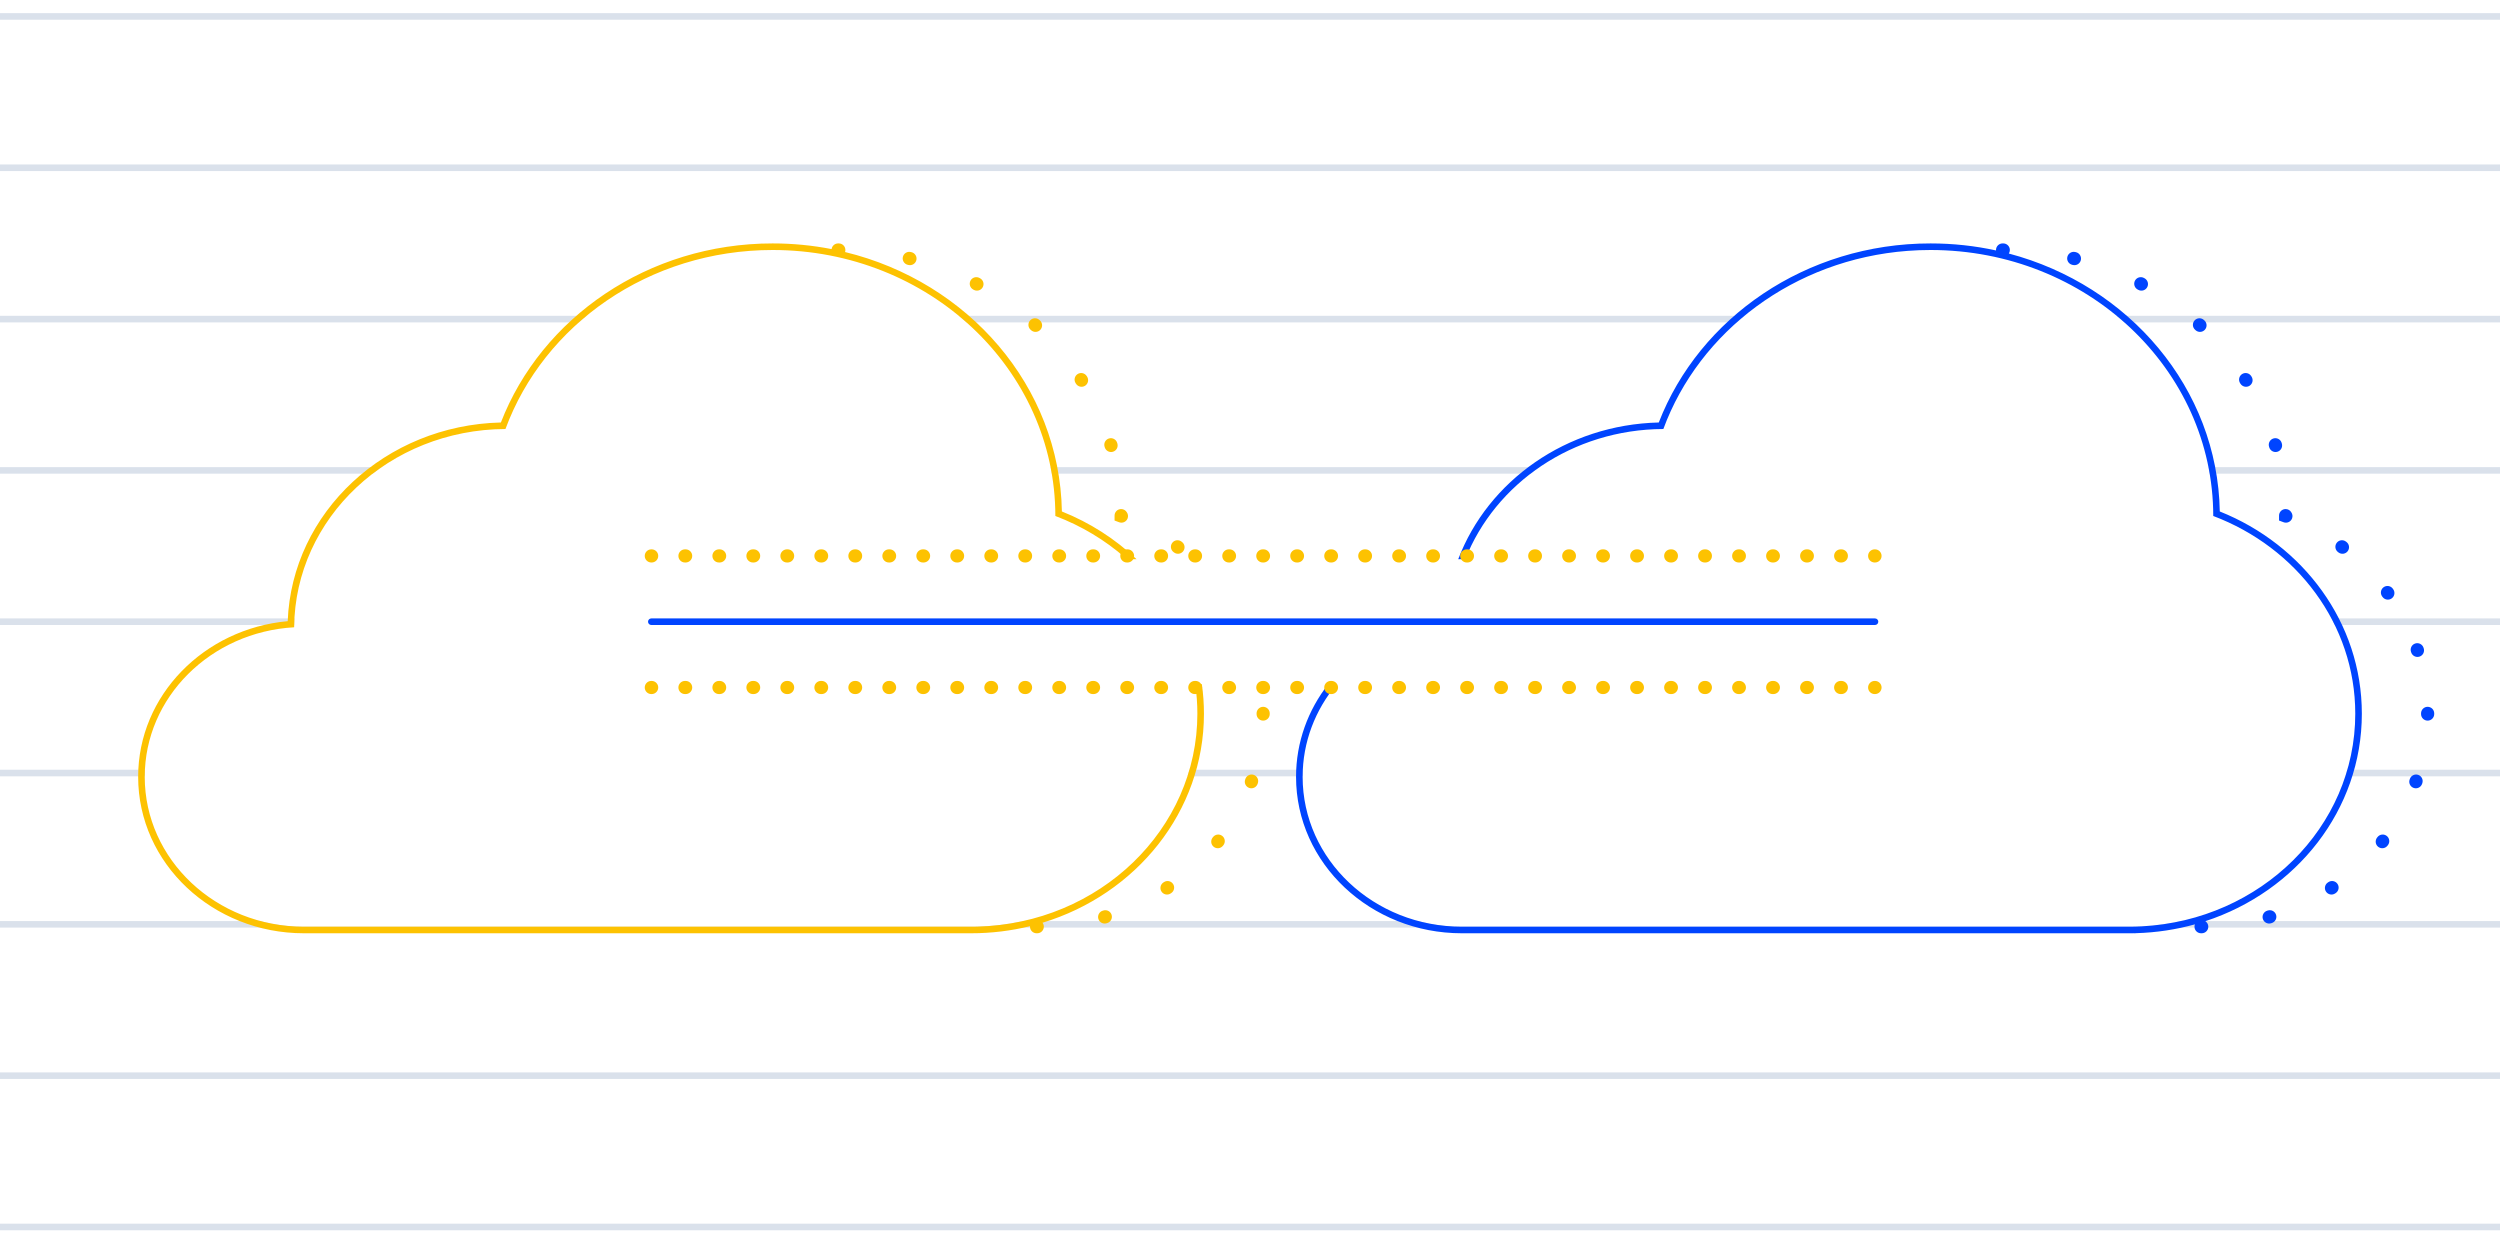 <svg width="380" height="190" viewBox="0 0 380 190" fill="none" xmlns="http://www.w3.org/2000/svg">
<g clip-path="url(#clip0)">
<path fill-rule="evenodd" clip-rule="evenodd" d="M0 3H391V2H0V3ZM0 26H391V25H0V26ZM322.901 49H391V48H321.731C322.127 48.327 322.517 48.66 322.901 49ZM263.988 49C264.371 48.66 264.761 48.327 265.158 48H145.731C146.127 48.327 146.517 48.66 146.901 49H263.988ZM159.687 71H234.025C233.555 71.322 233.094 71.655 232.643 72H159.871C159.814 71.665 159.752 71.332 159.687 71ZM87.988 49C88.371 48.66 88.761 48.327 89.158 48H0V49H87.988ZM58.025 71C57.555 71.322 57.094 71.655 56.643 72H0V71H58.025ZM44.751 94H0V95H44.714C44.721 94.665 44.733 94.332 44.751 94ZM180.798 117H198.027C198.01 117.332 198.001 117.665 198 118H180.49C180.598 117.669 180.701 117.336 180.798 117ZM22.027 117H0V118H22C22.001 117.665 22.01 117.332 22.027 117ZM39.597 140H0V141H391V140H331.505C328.97 140.561 326.327 140.857 323.61 140.857H222.195C219.908 140.857 217.695 140.558 215.597 140H155.505C152.97 140.561 150.327 140.857 147.61 140.857H46.195C43.908 140.857 41.694 140.558 39.597 140ZM356.49 118H391V117H356.798C356.701 117.336 356.598 117.669 356.49 118ZM354.884 95C354.72 94.663 354.55 94.33 354.374 94H391V95H354.884ZM335.871 72H391V71H335.687C335.752 71.332 335.814 71.665 335.871 72ZM0 164H391V163H0V164ZM0 187H391V186H0V187Z" fill="#DAE1EB"/>
<path fill-rule="evenodd" clip-rule="evenodd" d="M201.89 104C198.819 107.935 197 112.8 197 118.081C197 131.268 208.338 141.857 222.195 141.857H233.245H243.286H243.387H253.428H253.528H263.569H263.67H273.711H273.811H283.852H283.953H293.994H294.094H304.136H304.236H314.277H314.377H323.61C323.843 141.857 324.074 141.855 324.306 141.851C324.343 141.855 324.38 141.857 324.419 141.857H324.519C324.579 141.857 324.638 141.852 324.695 141.842C327.786 141.754 330.779 141.291 333.626 140.501C333.583 140.611 333.56 140.732 333.56 140.857C333.56 141.409 334.008 141.857 334.56 141.857L334.664 141.857C335.216 141.856 335.663 141.408 335.663 140.856C335.662 140.507 335.483 140.2 335.211 140.021C349.033 135.499 359 123.12 359 108.484C359 94.638 350.069 82.802 337.408 77.743C337.076 59.011 323.587 43.362 305.343 38.537C305.441 38.382 305.499 38.198 305.499 38.001C305.499 37.449 305.052 37.001 304.5 37L304.444 37L304.392 37C303.839 37.001 303.392 37.449 303.393 38.001C303.393 38.023 303.393 38.045 303.395 38.067C300.196 37.369 296.865 37 293.444 37C274.493 37 258.303 48.31 252.135 64.218C238.101 64.55 226.171 73.094 221.649 85H222.723C227.273 73.485 239.028 65.269 252.83 65.209C258.292 50.361 272.681 39.439 289.953 38.132C291.105 38.044 292.269 38 293.444 38C317.168 38 336.402 56.099 336.414 78.429C349.066 83.21 358 94.865 358 108.484C358 125.761 343.623 139.876 325.518 140.808C324.886 140.841 324.25 140.857 323.61 140.857H323.419H315.377H313.277H305.236H303.136H295.094H292.994H284.953H282.852H274.811H272.711H264.67H262.569H254.528H252.428H244.387H242.286H234.245H232.149H222.195C208.833 140.857 198 130.66 198 118.081C198 112.783 199.921 107.908 203.144 104.039C203.155 104.026 203.166 104.013 203.177 104H201.89ZM314.973 40.252C314.436 40.121 314.107 39.581 314.237 39.044C314.368 38.507 314.908 38.178 315.445 38.308L315.553 38.334C316.089 38.466 316.417 39.007 316.286 39.544C316.154 40.08 315.612 40.408 315.076 40.277L314.973 40.252ZM324.934 44.013C324.445 43.755 324.258 43.151 324.515 42.662C324.773 42.173 325.377 41.986 325.866 42.243L325.964 42.295C326.452 42.554 326.638 43.159 326.379 43.647C326.121 44.135 325.515 44.321 325.027 44.062L324.934 44.013ZM333.646 50.116C333.238 49.744 333.208 49.111 333.58 48.703C333.952 48.295 334.585 48.265 334.993 48.637L335.075 48.712C335.482 49.085 335.51 49.717 335.137 50.124C334.764 50.532 334.131 50.56 333.724 50.187L333.646 50.116ZM340.493 58.237C340.197 57.771 340.335 57.153 340.801 56.856C341.267 56.56 341.885 56.698 342.181 57.164L342.24 57.257C342.536 57.724 342.396 58.342 341.93 58.637C341.463 58.932 340.845 58.793 340.55 58.326L340.493 58.237ZM344.892 67.886C344.736 67.357 345.039 66.801 345.569 66.644C346.098 66.488 346.654 66.791 346.811 67.321L346.842 67.427C346.997 67.957 346.692 68.513 346.162 68.667C345.632 68.822 345.077 68.518 344.922 67.987L344.892 67.886ZM346.414 78.377C346.413 77.825 346.859 77.376 347.412 77.375C347.782 77.374 348.106 77.575 348.279 77.874C348.462 78.136 348.516 78.48 348.394 78.801C348.198 79.318 347.621 79.577 347.105 79.382L346.414 79.121L346.414 78.377ZM355.379 83.917C354.936 83.587 354.846 82.96 355.176 82.518C355.507 82.075 356.134 81.985 356.576 82.315L356.656 82.376C357.097 82.707 357.186 83.334 356.854 83.776C356.523 84.217 355.896 84.306 355.454 83.974L355.379 83.917ZM362.091 90.66C361.763 90.215 361.859 89.589 362.303 89.262C362.748 88.934 363.374 89.029 363.702 89.474L363.761 89.555C364.087 90.001 363.99 90.626 363.544 90.953C363.099 91.279 362.473 91.182 362.147 90.736L362.091 90.66ZM366.474 99.079C366.299 98.555 366.582 97.989 367.106 97.814C367.629 97.639 368.196 97.922 368.371 98.446L368.403 98.541C368.576 99.065 368.291 99.631 367.767 99.804C367.242 99.978 366.677 99.693 366.504 99.169L366.474 99.079ZM368 108.437C367.999 107.885 368.446 107.436 368.998 107.435C369.551 107.434 369.999 107.881 370 108.434L370 108.484L370 108.538C369.999 109.09 369.551 109.537 368.998 109.536C368.446 109.535 367.999 109.087 368 108.535L368 108.484L368 108.437ZM366.301 118.39C366.486 117.87 367.057 117.597 367.578 117.781C368.098 117.966 368.371 118.537 368.187 119.058L368.151 119.159C367.965 119.679 367.392 119.95 366.872 119.763C366.352 119.577 366.082 119.005 366.268 118.485L366.301 118.39ZM361.387 127.229C361.73 126.796 362.36 126.724 362.792 127.068C363.224 127.411 363.297 128.04 362.953 128.473L362.886 128.556C362.542 128.988 361.912 129.058 361.481 128.713C361.049 128.368 360.979 127.739 361.324 127.308L361.387 127.229ZM353.917 134.083C354.377 133.777 354.998 133.901 355.304 134.36C355.611 134.819 355.487 135.44 355.027 135.747L354.938 135.806C354.478 136.111 353.857 135.985 353.552 135.525C353.247 135.065 353.373 134.444 353.833 134.139L353.917 134.083ZM344.722 138.393C345.252 138.235 345.809 138.536 345.967 139.065C346.124 139.594 345.823 140.151 345.294 140.309L345.191 140.34C344.662 140.496 344.106 140.193 343.949 139.664C343.793 139.134 344.096 138.578 344.625 138.422L344.722 138.393Z" fill="#0044FF"/>
<path fill-rule="evenodd" clip-rule="evenodd" d="M21 118.081C21 105.685 31.021 95.583 43.731 94.417C44.376 77.844 58.616 64.633 76.135 64.218C82.303 48.31 98.493 37 117.444 37C120.513 37 123.509 37.297 126.402 37.862C126.469 37.375 126.887 37.001 127.392 37L127.444 37L127.5 37C128.052 37.001 128.499 37.449 128.499 38.001C128.499 38.109 128.481 38.213 128.45 38.31C147.145 42.855 161.07 58.706 161.408 77.743C165.682 79.451 169.531 81.931 172.755 85H171.281C171.197 84.925 171.112 84.85 171.027 84.775C167.958 82.088 164.368 79.923 160.414 78.429C160.402 56.099 141.168 38 117.444 38C98.639 38 82.656 49.372 76.83 65.209C59.162 65.286 44.848 78.728 44.709 95.347C32.038 96.07 22 105.972 22 118.081C22 130.66 32.833 140.857 46.195 140.857H55.149H57.245H65.286H67.387H75.428H77.528H85.569H87.67H95.711H97.811H105.852H107.953H115.994H118.094H126.136H128.236H136.277H138.377H146.419H147.61C147.914 140.857 148.217 140.853 148.519 140.846C167.092 140.393 182 126.077 182 108.484C182 106.963 181.888 105.466 181.673 104H182.684C182.892 105.466 183 106.963 183 108.484C183 123.383 172.672 135.943 158.463 140.257C158.588 140.424 158.662 140.631 158.663 140.856C158.663 141.408 158.216 141.856 157.664 141.857L157.56 141.857C157.008 141.857 156.56 141.409 156.56 140.857C156.56 140.831 156.561 140.805 156.563 140.779C153.702 141.483 150.701 141.857 147.61 141.857H147.519H147.419H137.377H137.277H127.236H127.136H117.094H116.994H106.953H106.852H96.811H96.711H86.67H86.569H76.528H76.428H66.387H66.286H56.245H46.195C32.338 141.857 21 131.268 21 118.081ZM137.973 40.252C137.436 40.121 137.107 39.581 137.237 39.044C137.368 38.507 137.908 38.178 138.445 38.308L138.553 38.334C139.089 38.466 139.417 39.007 139.286 39.544C139.154 40.08 138.612 40.408 138.076 40.277L137.973 40.252ZM147.934 44.013C147.445 43.755 147.258 43.151 147.515 42.662C147.773 42.173 148.377 41.986 148.866 42.243L148.964 42.295C149.452 42.554 149.638 43.159 149.379 43.647C149.121 44.135 148.515 44.321 148.027 44.062L147.934 44.013ZM156.646 50.116C156.238 49.744 156.208 49.111 156.58 48.703C156.952 48.295 157.585 48.265 157.993 48.637L158.075 48.712C158.482 49.085 158.51 49.717 158.137 50.124C157.764 50.532 157.131 50.56 156.724 50.187L156.646 50.116ZM163.493 58.237C163.197 57.771 163.335 57.153 163.801 56.856C164.267 56.56 164.885 56.698 165.181 57.164L165.24 57.257C165.536 57.724 165.396 58.342 164.93 58.637C164.463 58.932 163.845 58.793 163.55 58.326L163.493 58.237ZM167.892 67.886C167.736 67.357 168.039 66.801 168.569 66.644C169.098 66.488 169.654 66.791 169.811 67.321L169.842 67.427C169.997 67.957 169.692 68.513 169.162 68.667C168.632 68.822 168.077 68.518 167.922 67.987L167.892 67.886ZM169.414 78.377C169.413 77.825 169.859 77.376 170.412 77.375C170.782 77.374 171.106 77.575 171.279 77.874C171.462 78.136 171.516 78.48 171.394 78.801C171.198 79.318 170.621 79.577 170.105 79.382L169.414 79.121L169.414 78.377ZM178.379 83.917C177.936 83.587 177.846 82.96 178.176 82.518C178.507 82.075 179.134 81.985 179.576 82.315L179.656 82.376C180.097 82.707 180.186 83.334 179.854 83.776C179.523 84.217 178.896 84.306 178.454 83.974L178.379 83.917ZM191 108.437C190.999 107.885 191.446 107.436 191.998 107.435C192.551 107.434 192.999 107.881 193 108.434L193 108.484L193 108.538C192.999 109.09 192.551 109.537 191.998 109.536C191.446 109.535 190.999 109.087 191 108.535L191 108.484L191 108.437ZM189.301 118.39C189.486 117.87 190.057 117.597 190.578 117.781C191.098 117.966 191.371 118.537 191.187 119.058L191.151 119.159C190.965 119.679 190.392 119.95 189.872 119.763C189.352 119.577 189.082 119.005 189.268 118.485L189.301 118.39ZM184.387 127.229C184.73 126.796 185.36 126.724 185.792 127.068C186.224 127.411 186.297 128.04 185.953 128.473L185.886 128.556C185.542 128.988 184.912 129.058 184.481 128.713C184.049 128.368 183.979 127.739 184.324 127.308L184.387 127.229ZM176.917 134.083C177.377 133.777 177.998 133.901 178.304 134.36C178.611 134.819 178.487 135.44 178.027 135.747L177.938 135.806C177.478 136.111 176.857 135.985 176.552 135.525C176.247 135.065 176.373 134.444 176.833 134.139L176.917 134.083ZM167.722 138.393C168.252 138.235 168.809 138.536 168.967 139.065C169.124 139.594 168.823 140.151 168.294 140.309L168.191 140.34C167.662 140.496 167.106 140.193 166.949 139.664C166.793 139.134 167.096 138.578 167.625 138.422L167.722 138.393Z" fill="#FDC201"/>
<path fill-rule="evenodd" clip-rule="evenodd" d="M98.5 94.5C98.5 94.224 98.724 94 99 94H285C285.276 94 285.5 94.224 285.5 94.5C285.5 94.776 285.276 95 285 95H99C98.724 95 98.5 94.776 98.5 94.5Z" fill="#0044FF"/>
<path fill-rule="evenodd" clip-rule="evenodd" d="M98 84.5C98 83.948 98.448 83.5 99 83.5H99.051C99.603 83.5 100.051 83.948 100.051 84.5C100.051 85.052 99.603 85.5 99.051 85.5H99C98.448 85.5 98 85.052 98 84.5ZM103.116 84.5C103.116 83.948 103.564 83.5 104.116 83.5H104.217C104.77 83.5 105.217 83.948 105.217 84.5C105.217 85.052 104.77 85.5 104.217 85.5H104.116C103.564 85.5 103.116 85.052 103.116 84.5ZM108.283 84.5C108.283 83.948 108.73 83.5 109.283 83.5H109.384C109.936 83.5 110.384 83.948 110.384 84.5C110.384 85.052 109.936 85.5 109.384 85.5H109.283C108.73 85.5 108.283 85.052 108.283 84.5ZM113.449 84.5C113.449 83.948 113.897 83.5 114.449 83.5H114.551C115.103 83.5 115.551 83.948 115.551 84.5C115.551 85.052 115.103 85.5 114.551 85.5H114.449C113.897 85.5 113.449 85.052 113.449 84.5ZM118.616 84.5C118.616 83.948 119.064 83.5 119.616 83.5H119.717C120.27 83.5 120.717 83.948 120.717 84.5C120.717 85.052 120.27 85.5 119.717 85.5H119.616C119.064 85.5 118.616 85.052 118.616 84.5ZM123.783 84.5C123.783 83.948 124.23 83.5 124.783 83.5H124.884C125.436 83.5 125.884 83.948 125.884 84.5C125.884 85.052 125.436 85.5 124.884 85.5H124.783C124.23 85.5 123.783 85.052 123.783 84.5ZM128.949 84.5C128.949 83.948 129.397 83.5 129.949 83.5H130.051C130.603 83.5 131.051 83.948 131.051 84.5C131.051 85.052 130.603 85.5 130.051 85.5H129.949C129.397 85.5 128.949 85.052 128.949 84.5ZM134.116 84.5C134.116 83.948 134.564 83.5 135.116 83.5H135.217C135.77 83.5 136.217 83.948 136.217 84.5C136.217 85.052 135.77 85.5 135.217 85.5H135.116C134.564 85.5 134.116 85.052 134.116 84.5ZM139.283 84.5C139.283 83.948 139.73 83.5 140.283 83.5H140.384C140.936 83.5 141.384 83.948 141.384 84.5C141.384 85.052 140.936 85.5 140.384 85.5H140.283C139.73 85.5 139.283 85.052 139.283 84.5ZM144.449 84.5C144.449 83.948 144.897 83.5 145.449 83.5H145.551C146.103 83.5 146.551 83.948 146.551 84.5C146.551 85.052 146.103 85.5 145.551 85.5H145.449C144.897 85.5 144.449 85.052 144.449 84.5ZM149.616 84.5C149.616 83.948 150.064 83.5 150.616 83.5H150.717C151.27 83.5 151.717 83.948 151.717 84.5C151.717 85.052 151.27 85.5 150.717 85.5H150.616C150.064 85.5 149.616 85.052 149.616 84.5ZM154.783 84.5C154.783 83.948 155.23 83.5 155.783 83.5H155.884C156.436 83.5 156.884 83.948 156.884 84.5C156.884 85.052 156.436 85.5 155.884 85.5H155.783C155.23 85.5 154.783 85.052 154.783 84.5ZM159.949 84.5C159.949 83.948 160.397 83.5 160.949 83.5H161.051C161.603 83.5 162.051 83.948 162.051 84.5C162.051 85.052 161.603 85.5 161.051 85.5H160.949C160.397 85.5 159.949 85.052 159.949 84.5ZM165.116 84.5C165.116 83.948 165.564 83.5 166.116 83.5H166.217C166.77 83.5 167.217 83.948 167.217 84.5C167.217 85.052 166.77 85.5 166.217 85.5H166.116C165.564 85.5 165.116 85.052 165.116 84.5ZM170.283 84.5C170.283 83.948 170.73 83.5 171.283 83.5H171.384C171.936 83.5 172.384 83.948 172.384 84.5C172.384 85.052 171.936 85.5 171.384 85.5H171.283C170.73 85.5 170.283 85.052 170.283 84.5ZM175.449 84.5C175.449 83.948 175.897 83.5 176.449 83.5H176.551C177.103 83.5 177.551 83.948 177.551 84.5C177.551 85.052 177.103 85.5 176.551 85.5H176.449C175.897 85.5 175.449 85.052 175.449 84.5ZM180.616 84.5C180.616 83.948 181.064 83.5 181.616 83.5H181.717C182.27 83.5 182.717 83.948 182.717 84.5C182.717 85.052 182.27 85.5 181.717 85.5H181.616C181.064 85.5 180.616 85.052 180.616 84.5ZM185.783 84.5C185.783 83.948 186.23 83.5 186.783 83.5H186.884C187.436 83.5 187.884 83.948 187.884 84.5C187.884 85.052 187.436 85.5 186.884 85.5H186.783C186.23 85.5 185.783 85.052 185.783 84.5ZM190.949 84.5C190.949 83.948 191.397 83.5 191.949 83.5H192.051C192.603 83.5 193.051 83.948 193.051 84.5C193.051 85.052 192.603 85.5 192.051 85.5H191.949C191.397 85.5 190.949 85.052 190.949 84.5ZM196.116 84.5C196.116 83.948 196.564 83.5 197.116 83.5H197.217C197.77 83.5 198.217 83.948 198.217 84.5C198.217 85.052 197.77 85.5 197.217 85.5H197.116C196.564 85.5 196.116 85.052 196.116 84.5ZM201.283 84.5C201.283 83.948 201.73 83.5 202.283 83.5H202.384C202.936 83.5 203.384 83.948 203.384 84.5C203.384 85.052 202.936 85.5 202.384 85.5H202.283C201.73 85.5 201.283 85.052 201.283 84.5ZM206.449 84.5C206.449 83.948 206.897 83.5 207.449 83.5H207.551C208.103 83.5 208.551 83.948 208.551 84.5C208.551 85.052 208.103 85.5 207.551 85.5H207.449C206.897 85.5 206.449 85.052 206.449 84.5ZM211.616 84.5C211.616 83.948 212.064 83.5 212.616 83.5H212.717C213.27 83.5 213.717 83.948 213.717 84.5C213.717 85.052 213.27 85.5 212.717 85.5H212.616C212.064 85.5 211.616 85.052 211.616 84.5ZM216.783 84.5C216.783 83.948 217.23 83.5 217.783 83.5H217.884C218.436 83.5 218.884 83.948 218.884 84.5C218.884 85.052 218.436 85.5 217.884 85.5H217.783C217.23 85.5 216.783 85.052 216.783 84.5ZM221.949 84.5C221.949 83.948 222.397 83.5 222.949 83.5H223.051C223.603 83.5 224.051 83.948 224.051 84.5C224.051 85.052 223.603 85.5 223.051 85.5H222.949C222.397 85.5 221.949 85.052 221.949 84.5ZM227.116 84.5C227.116 83.948 227.564 83.5 228.116 83.5H228.217C228.77 83.5 229.217 83.948 229.217 84.5C229.217 85.052 228.77 85.5 228.217 85.5H228.116C227.564 85.5 227.116 85.052 227.116 84.5ZM232.283 84.5C232.283 83.948 232.73 83.5 233.283 83.5H233.384C233.936 83.5 234.384 83.948 234.384 84.5C234.384 85.052 233.936 85.5 233.384 85.5H233.283C232.73 85.5 232.283 85.052 232.283 84.5ZM237.449 84.5C237.449 83.948 237.897 83.5 238.449 83.5H238.551C239.103 83.5 239.551 83.948 239.551 84.5C239.551 85.052 239.103 85.5 238.551 85.5H238.449C237.897 85.5 237.449 85.052 237.449 84.5ZM242.616 84.5C242.616 83.948 243.064 83.5 243.616 83.5H243.717C244.27 83.5 244.717 83.948 244.717 84.5C244.717 85.052 244.27 85.5 243.717 85.5H243.616C243.064 85.5 242.616 85.052 242.616 84.5ZM247.783 84.5C247.783 83.948 248.23 83.5 248.783 83.5H248.884C249.436 83.5 249.884 83.948 249.884 84.5C249.884 85.052 249.436 85.5 248.884 85.5H248.783C248.23 85.5 247.783 85.052 247.783 84.5ZM252.949 84.5C252.949 83.948 253.397 83.5 253.949 83.5H254.051C254.603 83.5 255.051 83.948 255.051 84.5C255.051 85.052 254.603 85.5 254.051 85.5H253.949C253.397 85.5 252.949 85.052 252.949 84.5ZM258.116 84.5C258.116 83.948 258.564 83.5 259.116 83.5H259.217C259.77 83.5 260.217 83.948 260.217 84.5C260.217 85.052 259.77 85.5 259.217 85.5H259.116C258.564 85.5 258.116 85.052 258.116 84.5ZM263.283 84.5C263.283 83.948 263.73 83.5 264.283 83.5H264.384C264.936 83.5 265.384 83.948 265.384 84.5C265.384 85.052 264.936 85.5 264.384 85.5H264.283C263.73 85.5 263.283 85.052 263.283 84.5ZM268.449 84.5C268.449 83.948 268.897 83.5 269.449 83.5H269.551C270.103 83.5 270.551 83.948 270.551 84.5C270.551 85.052 270.103 85.5 269.551 85.5H269.449C268.897 85.5 268.449 85.052 268.449 84.5ZM273.616 84.5C273.616 83.948 274.064 83.5 274.616 83.5H274.717C275.27 83.5 275.717 83.948 275.717 84.5C275.717 85.052 275.27 85.5 274.717 85.5H274.616C274.064 85.5 273.616 85.052 273.616 84.5ZM278.783 84.5C278.783 83.948 279.23 83.5 279.783 83.5H279.884C280.436 83.5 280.884 83.948 280.884 84.5C280.884 85.052 280.436 85.5 279.884 85.5H279.783C279.23 85.5 278.783 85.052 278.783 84.5ZM283.949 84.5C283.949 83.948 284.397 83.5 284.949 83.5H285C285.552 83.5 286 83.948 286 84.5C286 85.052 285.552 85.5 285 85.5H284.949C284.397 85.5 283.949 85.052 283.949 84.5Z" fill="#FDC201"/>
<path fill-rule="evenodd" clip-rule="evenodd" d="M98 104.5C98 103.948 98.448 103.5 99 103.5H99.051C99.603 103.5 100.051 103.948 100.051 104.5C100.051 105.052 99.603 105.5 99.051 105.5H99C98.448 105.5 98 105.052 98 104.5ZM103.116 104.5C103.116 103.948 103.564 103.5 104.116 103.5H104.217C104.77 103.5 105.217 103.948 105.217 104.5C105.217 105.052 104.77 105.5 104.217 105.5H104.116C103.564 105.5 103.116 105.052 103.116 104.5ZM108.283 104.5C108.283 103.948 108.73 103.5 109.283 103.5H109.384C109.936 103.5 110.384 103.948 110.384 104.5C110.384 105.052 109.936 105.5 109.384 105.5H109.283C108.73 105.5 108.283 105.052 108.283 104.5ZM113.449 104.5C113.449 103.948 113.897 103.5 114.449 103.5H114.551C115.103 103.5 115.551 103.948 115.551 104.5C115.551 105.052 115.103 105.5 114.551 105.5H114.449C113.897 105.5 113.449 105.052 113.449 104.5ZM118.616 104.5C118.616 103.948 119.064 103.5 119.616 103.5H119.717C120.27 103.5 120.717 103.948 120.717 104.5C120.717 105.052 120.27 105.5 119.717 105.5H119.616C119.064 105.5 118.616 105.052 118.616 104.5ZM123.783 104.5C123.783 103.948 124.23 103.5 124.783 103.5H124.884C125.436 103.5 125.884 103.948 125.884 104.5C125.884 105.052 125.436 105.5 124.884 105.5H124.783C124.23 105.5 123.783 105.052 123.783 104.5ZM128.949 104.5C128.949 103.948 129.397 103.5 129.949 103.5H130.051C130.603 103.5 131.051 103.948 131.051 104.5C131.051 105.052 130.603 105.5 130.051 105.5H129.949C129.397 105.5 128.949 105.052 128.949 104.5ZM134.116 104.5C134.116 103.948 134.564 103.5 135.116 103.5H135.217C135.77 103.5 136.217 103.948 136.217 104.5C136.217 105.052 135.77 105.5 135.217 105.5H135.116C134.564 105.5 134.116 105.052 134.116 104.5ZM139.283 104.5C139.283 103.948 139.73 103.5 140.283 103.5H140.384C140.936 103.5 141.384 103.948 141.384 104.5C141.384 105.052 140.936 105.5 140.384 105.5H140.283C139.73 105.5 139.283 105.052 139.283 104.5ZM144.449 104.5C144.449 103.948 144.897 103.5 145.449 103.5H145.551C146.103 103.5 146.551 103.948 146.551 104.5C146.551 105.052 146.103 105.5 145.551 105.5H145.449C144.897 105.5 144.449 105.052 144.449 104.5ZM149.616 104.5C149.616 103.948 150.064 103.5 150.616 103.5H150.717C151.27 103.5 151.717 103.948 151.717 104.5C151.717 105.052 151.27 105.5 150.717 105.5H150.616C150.064 105.5 149.616 105.052 149.616 104.5ZM154.783 104.5C154.783 103.948 155.23 103.5 155.783 103.5H155.884C156.436 103.5 156.884 103.948 156.884 104.5C156.884 105.052 156.436 105.5 155.884 105.5H155.783C155.23 105.5 154.783 105.052 154.783 104.5ZM159.949 104.5C159.949 103.948 160.397 103.5 160.949 103.5H161.051C161.603 103.5 162.051 103.948 162.051 104.5C162.051 105.052 161.603 105.5 161.051 105.5H160.949C160.397 105.5 159.949 105.052 159.949 104.5ZM165.116 104.5C165.116 103.948 165.564 103.5 166.116 103.5H166.217C166.77 103.5 167.217 103.948 167.217 104.5C167.217 105.052 166.77 105.5 166.217 105.5H166.116C165.564 105.5 165.116 105.052 165.116 104.5ZM170.283 104.5C170.283 103.948 170.73 103.5 171.283 103.5H171.384C171.936 103.5 172.384 103.948 172.384 104.5C172.384 105.052 171.936 105.5 171.384 105.5H171.283C170.73 105.5 170.283 105.052 170.283 104.5ZM175.449 104.5C175.449 103.948 175.897 103.5 176.449 103.5H176.551C177.103 103.5 177.551 103.948 177.551 104.5C177.551 105.052 177.103 105.5 176.551 105.5H176.449C175.897 105.5 175.449 105.052 175.449 104.5ZM180.616 104.5C180.616 103.948 181.064 103.5 181.616 103.5H181.717C182.27 103.5 182.717 103.948 182.717 104.5C182.717 105.052 182.27 105.5 181.717 105.5H181.616C181.064 105.5 180.616 105.052 180.616 104.5ZM185.783 104.5C185.783 103.948 186.23 103.5 186.783 103.5H186.884C187.436 103.5 187.884 103.948 187.884 104.5C187.884 105.052 187.436 105.5 186.884 105.5H186.783C186.23 105.5 185.783 105.052 185.783 104.5ZM190.949 104.5C190.949 103.948 191.397 103.5 191.949 103.5H192.051C192.603 103.5 193.051 103.948 193.051 104.5C193.051 105.052 192.603 105.5 192.051 105.5H191.949C191.397 105.5 190.949 105.052 190.949 104.5ZM196.116 104.5C196.116 103.948 196.564 103.5 197.116 103.5H197.217C197.77 103.5 198.217 103.948 198.217 104.5C198.217 105.052 197.77 105.5 197.217 105.5H197.116C196.564 105.5 196.116 105.052 196.116 104.5ZM201.283 104.5C201.283 103.948 201.73 103.5 202.283 103.5H202.384C202.936 103.5 203.384 103.948 203.384 104.5C203.384 105.052 202.936 105.5 202.384 105.5H202.283C201.73 105.5 201.283 105.052 201.283 104.5ZM206.449 104.5C206.449 103.948 206.897 103.5 207.449 103.5H207.551C208.103 103.5 208.551 103.948 208.551 104.5C208.551 105.052 208.103 105.5 207.551 105.5H207.449C206.897 105.5 206.449 105.052 206.449 104.5ZM211.616 104.5C211.616 103.948 212.064 103.5 212.616 103.5H212.717C213.27 103.5 213.717 103.948 213.717 104.5C213.717 105.052 213.27 105.5 212.717 105.5H212.616C212.064 105.5 211.616 105.052 211.616 104.5ZM216.783 104.5C216.783 103.948 217.23 103.5 217.783 103.5H217.884C218.436 103.5 218.884 103.948 218.884 104.5C218.884 105.052 218.436 105.5 217.884 105.5H217.783C217.23 105.5 216.783 105.052 216.783 104.5ZM221.949 104.5C221.949 103.948 222.397 103.5 222.949 103.5H223.051C223.603 103.5 224.051 103.948 224.051 104.5C224.051 105.052 223.603 105.5 223.051 105.5H222.949C222.397 105.5 221.949 105.052 221.949 104.5ZM227.116 104.5C227.116 103.948 227.564 103.5 228.116 103.5H228.217C228.77 103.5 229.217 103.948 229.217 104.5C229.217 105.052 228.77 105.5 228.217 105.5H228.116C227.564 105.5 227.116 105.052 227.116 104.5ZM232.283 104.5C232.283 103.948 232.73 103.5 233.283 103.5H233.384C233.936 103.5 234.384 103.948 234.384 104.5C234.384 105.052 233.936 105.5 233.384 105.5H233.283C232.73 105.5 232.283 105.052 232.283 104.5ZM237.449 104.5C237.449 103.948 237.897 103.5 238.449 103.5H238.551C239.103 103.5 239.551 103.948 239.551 104.5C239.551 105.052 239.103 105.5 238.551 105.5H238.449C237.897 105.5 237.449 105.052 237.449 104.5ZM242.616 104.5C242.616 103.948 243.064 103.5 243.616 103.5H243.717C244.27 103.5 244.717 103.948 244.717 104.5C244.717 105.052 244.27 105.5 243.717 105.5H243.616C243.064 105.5 242.616 105.052 242.616 104.5ZM247.783 104.5C247.783 103.948 248.23 103.5 248.783 103.5H248.884C249.436 103.5 249.884 103.948 249.884 104.5C249.884 105.052 249.436 105.5 248.884 105.5H248.783C248.23 105.5 247.783 105.052 247.783 104.5ZM252.949 104.5C252.949 103.948 253.397 103.5 253.949 103.5H254.051C254.603 103.5 255.051 103.948 255.051 104.5C255.051 105.052 254.603 105.5 254.051 105.5H253.949C253.397 105.5 252.949 105.052 252.949 104.5ZM258.116 104.5C258.116 103.948 258.564 103.5 259.116 103.5H259.217C259.77 103.5 260.217 103.948 260.217 104.5C260.217 105.052 259.77 105.5 259.217 105.5H259.116C258.564 105.5 258.116 105.052 258.116 104.5ZM263.283 104.5C263.283 103.948 263.73 103.5 264.283 103.5H264.384C264.936 103.5 265.384 103.948 265.384 104.5C265.384 105.052 264.936 105.5 264.384 105.5H264.283C263.73 105.5 263.283 105.052 263.283 104.5ZM268.449 104.5C268.449 103.948 268.897 103.5 269.449 103.5H269.551C270.103 103.5 270.551 103.948 270.551 104.5C270.551 105.052 270.103 105.5 269.551 105.5H269.449C268.897 105.5 268.449 105.052 268.449 104.5ZM273.616 104.5C273.616 103.948 274.064 103.5 274.616 103.5H274.717C275.27 103.5 275.717 103.948 275.717 104.5C275.717 105.052 275.27 105.5 274.717 105.5H274.616C274.064 105.5 273.616 105.052 273.616 104.5ZM278.783 104.5C278.783 103.948 279.23 103.5 279.783 103.5H279.884C280.436 103.5 280.884 103.948 280.884 104.5C280.884 105.052 280.436 105.5 279.884 105.5H279.783C279.23 105.5 278.783 105.052 278.783 104.5ZM283.949 104.5C283.949 103.948 284.397 103.5 284.949 103.5H285C285.552 103.5 286 103.948 286 104.5C286 105.052 285.552 105.5 285 105.5H284.949C284.397 105.5 283.949 105.052 283.949 104.5Z" fill="#FDC201"/>
</g>
<defs>
<clipPath id="clip0">
<rect width="380" height="190" fill="white"/>
</clipPath>
</defs>
</svg>
